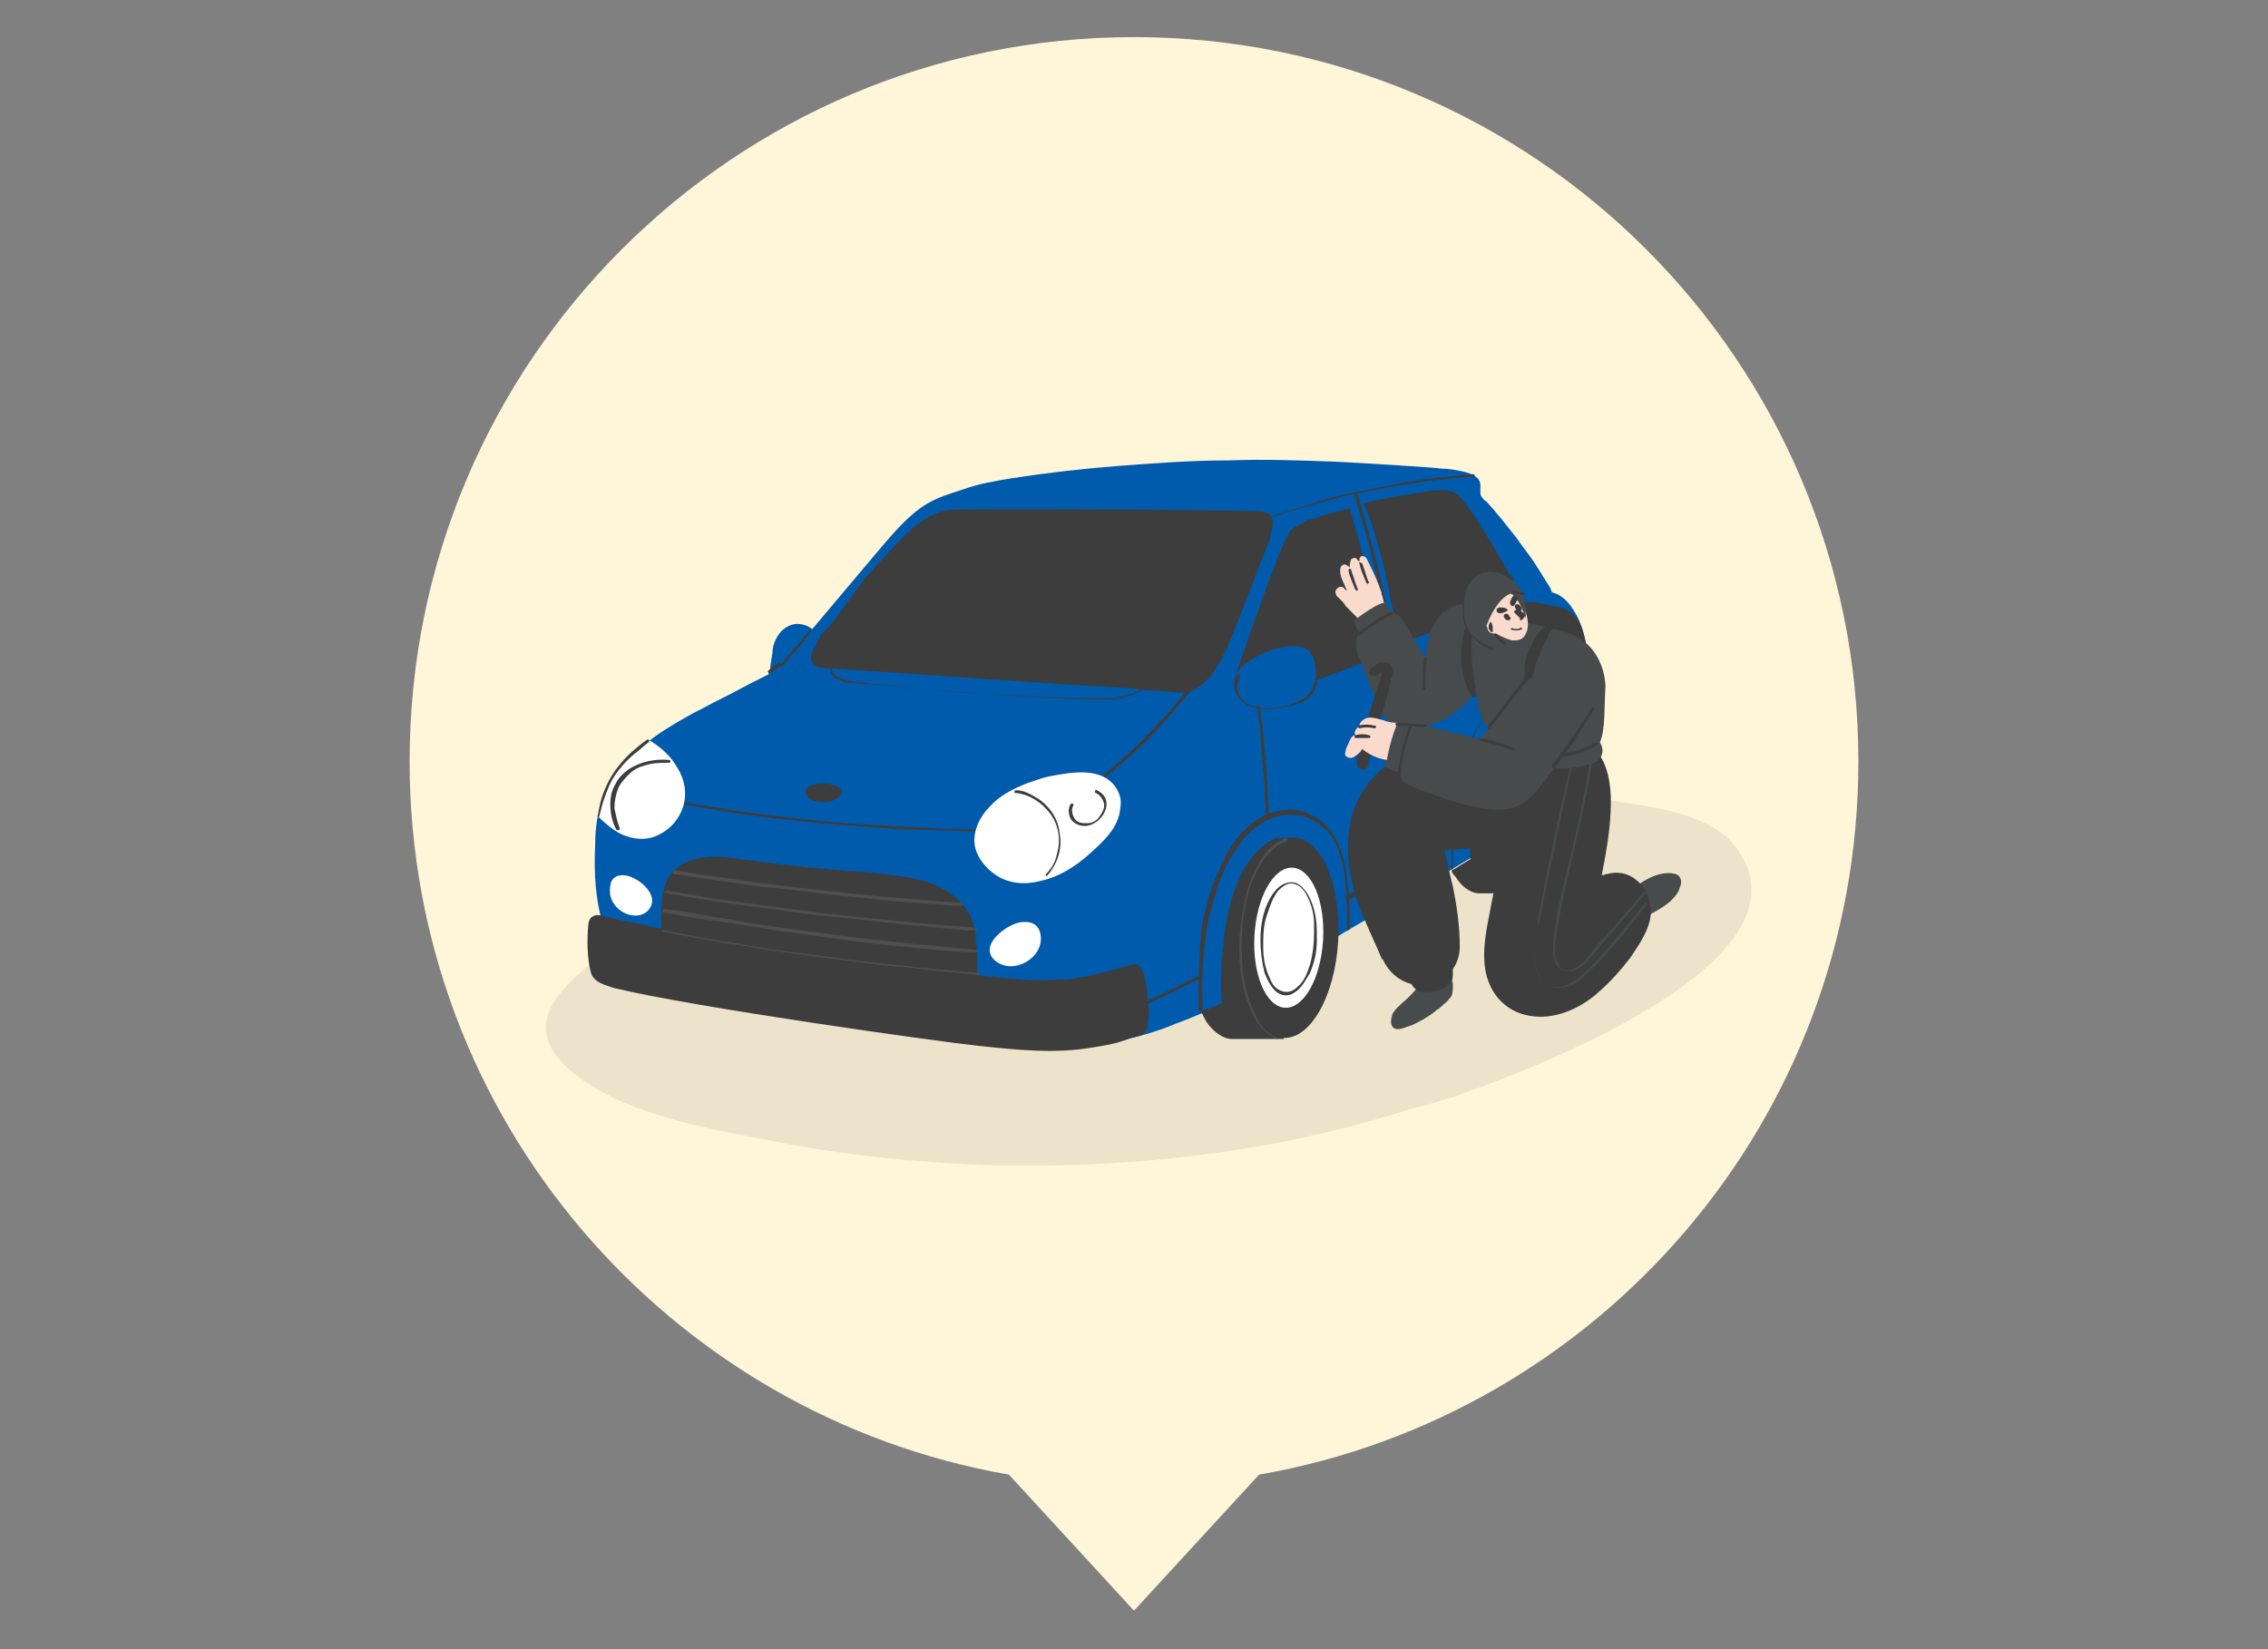<?xml version="1.0" encoding="utf-8"?>
<!-- Generator: Adobe Illustrator 27.9.0, SVG Export Plug-In . SVG Version: 6.00 Build 0)  -->
<svg version="1.1" xmlns="http://www.w3.org/2000/svg" xmlns:xlink="http://www.w3.org/1999/xlink" x="0px" y="0px"
	 viewBox="0 0 165 120" style="enable-background:new 0 0 165 120;" xml:space="preserve">
<rect x="0" y="0" width="165" height="120" fill="#808080" stroke="none"/>
<style type="text/css">
	.st0{fill:#FFF5D9;}
	.st1{fill:#005BAC;}
	.st2{fill:#FFCC00;}
	.st3{fill:#4F4F4F;}
	.st4{opacity:0.5;}
	.st5{fill:#FFFFFF;}
	.st6{fill:none;stroke:#CEE4F2;stroke-width:2;stroke-linecap:round;stroke-linejoin:round;stroke-miterlimit:10;}
	.st7{opacity:0.5;fill:#FFFFFF;}
	.st8{fill:none;stroke:#CEE4F2;stroke-width:1.02;stroke-linecap:round;stroke-linejoin:round;stroke-miterlimit:10;}
	.st9{fill:#005BAC;stroke:#FFFFFF;stroke-width:2;stroke-linecap:round;stroke-linejoin:round;stroke-miterlimit:10;}
	.st10{fill:#FFFFFF;stroke:#FFFFFF;stroke-width:2;stroke-linecap:round;stroke-linejoin:round;stroke-miterlimit:10;}
	.st11{fill:#CEE4F2;}
	.st12{fill:#005BAC;stroke:#FFFFFF;stroke-width:2;stroke-miterlimit:10;}
	.st13{fill:none;stroke:#FFFFFF;stroke-width:2;stroke-linecap:round;stroke-linejoin:round;stroke-miterlimit:10;}
	.st14{fill:none;stroke:#FFFFFF;stroke-width:1.992;stroke-linecap:round;stroke-linejoin:round;stroke-miterlimit:10;}
	.st15{fill:none;stroke:#FFFFFF;stroke-width:1.007;stroke-linecap:round;stroke-linejoin:round;stroke-miterlimit:10;}
	.st16{fill:none;stroke:#FFFFFF;stroke-width:1.003;stroke-linecap:round;stroke-linejoin:round;stroke-miterlimit:10;}
	.st17{fill:none;stroke:#CEE4F2;stroke-width:0.872;stroke-linecap:round;stroke-linejoin:round;stroke-miterlimit:10;}
	.st18{fill:none;stroke:#CEE4F2;stroke-width:0.748;stroke-linecap:round;stroke-linejoin:round;stroke-miterlimit:10;}
	.st19{fill:#FFFFFF;stroke:#FFFFFF;stroke-width:2.457;stroke-miterlimit:10;}
	.st20{fill:#FFFFFF;stroke:#005BAC;stroke-width:0.988;stroke-miterlimit:10;}
	.st21{fill:#FFFFFF;stroke:#005BAC;stroke-width:1.018;stroke-linecap:round;stroke-linejoin:round;stroke-miterlimit:10;}
	.st22{fill:#FFFFFF;stroke:#005BAC;stroke-width:0.928;stroke-linecap:round;stroke-linejoin:round;stroke-miterlimit:10;}
	.st23{fill:#FFFFFF;stroke:#005BAC;stroke-width:0.744;stroke-linecap:round;stroke-linejoin:round;stroke-miterlimit:10;}
	.st24{fill:#FFFFFF;stroke:#005BAC;stroke-width:1.018;stroke-miterlimit:10;}
	.st25{fill:none;stroke:#005BAC;stroke-width:0.964;stroke-linecap:round;stroke-linejoin:round;stroke-miterlimit:10;}
	.st26{fill:none;stroke:#CEE4F2;stroke-width:0.604;stroke-linecap:round;stroke-linejoin:round;stroke-miterlimit:10;}
	.st27{fill:none;stroke:#CEE4F2;stroke-width:0.694;stroke-linecap:round;stroke-linejoin:round;stroke-miterlimit:10;}
	.st28{fill:#FFFFFF;stroke:#FFFFFF;stroke-width:3.518;stroke-miterlimit:10;}
	.st29{fill:#FFFFFF;stroke:#005BAC;stroke-width:1.414;stroke-miterlimit:10;}
	.st30{fill:#FFFFFF;stroke:#005BAC;stroke-width:1.5;stroke-linecap:round;stroke-linejoin:round;stroke-miterlimit:10;}
	.st31{fill:none;stroke:#005BAC;stroke-width:1.034;stroke-linecap:round;stroke-linejoin:round;stroke-miterlimit:10;}
	.st32{fill:none;stroke:#CEE4F2;stroke-width:2;stroke-linecap:round;stroke-linejoin:round;}
	.st33{fill:#FFFFFF;stroke:#005BAC;stroke-width:4;stroke-linecap:round;stroke-linejoin:round;}
	.st34{fill:#FFE5D4;}
	.st35{fill:#F7D4C1;}
	.st36{opacity:0.5;fill:#FFFFFF;enable-background:new    ;}
	.st37{fill:#FFFFFF;stroke:#005BAC;stroke-linecap:round;stroke-linejoin:round;}
	.st38{fill:none;stroke:#CEE4F2;stroke-linecap:round;stroke-linejoin:round;}
	.st39{opacity:0.3;}
	.st40{fill:#FFFFFF;stroke:#005BAC;stroke-width:0.56;stroke-linecap:round;stroke-linejoin:round;}
	.st41{fill:none;stroke:#CEE4F2;stroke-width:0.56;stroke-linecap:round;stroke-linejoin:round;}
	.st42{fill:none;stroke:#CEE4F2;stroke-width:4;stroke-linecap:round;stroke-linejoin:round;}
	.st43{opacity:0.8;fill:#FFFFFF;enable-background:new    ;}
	.st44{fill:#005391;}
	.st45{fill:#1E272E;}
	.st46{fill:#111111;}
	.st47{fill:#6A687D;}
	.st48{fill:#C9A200;}
	.st49{fill:#FF5842;}
	.st50{fill:#DEDAD9;}
	.st51{fill:#0068B5;}
	.st52{fill:#B8B4B3;}
	.st53{opacity:0.5;clip-path:url(#SVGID_00000025428060155664357190000000223900545330347398_);}
	.st54{fill:none;stroke:#162F47;stroke-width:0.187;stroke-miterlimit:10;}
	.st55{clip-path:url(#SVGID_00000106146752641495700610000006533360326939697854_);}
	.st56{fill:#F99028;}
	.st57{fill:#FFAF41;}
	.st58{fill:#FFD562;}
	.st59{opacity:0.5;clip-path:url(#SVGID_00000183948570065599905110000016113081913255257246_);}
	.st60{fill:none;stroke:#162F47;stroke-width:0.248;stroke-miterlimit:10;}
	.st61{clip-path:url(#SVGID_00000075132823372468126810000009403585554502609554_);}
	.st62{opacity:0.1;fill:#3D3D3D;}
	.st63{fill:#3D3D3D;}
	.st64{fill:#F9DACD;}
	.st65{fill:#474B4C;}
	.st66{display:none;}
	.st67{display:inline;opacity:0.5;fill:none;stroke:#DBDBDB;stroke-width:0.2;stroke-miterlimit:10;}
</style>
<g id="圖層_1">
	<g>
		<g>
			<path class="st0" d="M135.2,55.4c0-29.1-23.6-52.7-52.7-52.7S29.8,26.3,29.8,55.4c0,26,18.9,47.6,43.6,51.9l9.1,9.9l9.1-9.9
				C116.3,103,135.2,81.5,135.2,55.4z"/>
		</g>
		<path class="st62" d="M105.8,79.8C105.8,79.8,105.8,79.8,105.8,79.8c5.1-1.8,26.5-9.7,20.6-18c-1.9-2.7-6.4-3.1-9.5-3.6
			c-3.8-0.6-7.6-0.8-11.4-0.8c-8.6,0-17.2,1-25.5,2.9C76.4,61,73,61.9,69.7,63c-4.8,1.6-10.1,1.9-15,2.8c-5,1-11.1,2.6-14.2,6.8
			c-1.5,2.1-0.7,3.8,1,5.3c3.6,3.1,9.8,4.2,14.6,5.1c5.4,1.1,10.8,1.6,16.3,1.8c10.3,0.2,20.7-1,30.5-4.2
			C103.7,80.5,104.7,80.1,105.8,79.8z"/>
		<g>
			<g>
				<path class="st1" d="M59.8,47.1C59.7,47.1,59.7,47.1,59.8,47.1c-0.1-0.4-0.3-0.8-0.5-1.1c-0.3-0.4-0.8-0.6-1.3-0.6
					c-0.5,0-1,0.3-1.3,0.7c-0.3,0.4-0.5,0.9-0.5,1.4c-0.1,0.6-0.2,1.1-0.2,1.7c0,0.2,0,0.5,0.1,0.7c0.1,0.2,0.3,0.3,0.5,0.4
					c0.2,0.1,0.5,0.1,0.7,0.1c0.3,0,0.5,0,0.8-0.1c0.5-0.1,1-0.3,1.3-0.6c0.4-0.4,0.5-0.9,0.6-1.3C59.9,48,60,47.6,59.8,47.1z"/>
				<path class="st1" d="M116.1,50.4c-0.2-1-0.4-2.1-0.6-3.1c-0.2-0.9-0.4-1.9-0.9-2.7c-0.4-0.7-0.9-1.3-1.7-1.5
					c0-0.1-0.1-0.2-0.1-0.3c-0.4-0.6-0.8-1.3-1.2-1.9c-0.4-0.6-0.9-1.2-1.3-1.8c-0.4-0.5-0.8-1-1.2-1.5c-0.2-0.2-0.4-0.5-0.6-0.7
					c-0.2-0.2-0.3-0.4-0.5-0.5c-0.1-0.1-0.3-0.3-0.3-0.5c0-0.1,0-0.2,0-0.3c0-0.1,0-0.2,0-0.3c0-0.2-0.1-0.4-0.2-0.5
					c-0.3-0.3-0.7-0.4-1.1-0.5c-0.5-0.1-1-0.2-1.5-0.2c-0.6-0.1-5.7-0.4-7.6-0.5c-2.6-0.1-5.3-0.2-7.9-0.1c-2.7,0-5.3,0.2-8,0.4
					c-2.6,0.2-5.2,0.5-7.8,0.9c-1.2,0.2-2.4,0.4-3.5,0.8c-2.2,0.7-3.1,1-5.1,3.2c-1,1.1-5.8,6.9-8.4,9.9c-0.9,0.5-1.8,0.9-2.7,1.4
					c-0.9,0.5-1.8,0.9-2.7,1.4c-0.8,0.4-1.7,0.9-2.5,1.4c-1.5,0.9-2.9,2.1-3.9,3.5c-0.5,0.7-0.9,1.4-1.1,2.2
					c-0.3,0.9-0.4,1.9-0.4,2.9c-0.1,2.1,0,4,0.7,6.3c1.1,3.5,1.7,3.9,2.9,4.2c1.6,0.4,3.3,0.7,4.9,1c1.7,0.3,3.4,0.6,5.1,0.9
					c3.4,0.6,6.8,1,10.3,1.4c3.2,0.3,6.5,0.6,9.7,0.4c0.8,0,1.6,0,2.4-0.1c1.1-0.1,1.6,0.2,2.7,0c1-0.2,2.6-0.7,3.5-1.1
					c0.6-0.2,3.3-1.3,4-1.7c0.6-0.3,1.1-0.6,1.6-0.9c0.6-0.3,1.1-0.7,1.6-1c0.7-0.4,1.4-0.9,2.1-1.3c1-0.6,2-1.1,2.9-1.7
					c1.7-1,3.4-2,5.2-3c1.7-1,3.4-2.1,5.2-3.1c1.7-1,3.4-2,5-3.1c0.9-0.6,1.8-1.4,2.5-2.2c0.2-0.3,0.3-0.5,0.3-0.6
					c0.2-0.8,0.3-1.6,0.4-2.4C116.3,52.4,116.2,51.4,116.1,50.4z"/>
				<g>
					<path class="st63" d="M60.7,48c-0.3,0.2-0.3,0.5-0.3,0.8c0.1,0.3,0.3,0.6,0.7,0.7c0.4,0.2,0.8,0.2,1.2,0.2
						c0.4,0.1,0.9,0.1,1.3,0.1c1.8,0.2,3.7,0.4,5.5,0.5c1.9,0.1,3.7,0.3,5.6,0.4c1.8,0.1,3.5,0.2,5.3,0.2c0.7,0,1.3,0,2-0.2
						c0.6-0.2,1.2-0.5,1.6-0.9c0.1-0.1,0.3-0.3,0.4-0.4c0.1-0.1-0.1-0.2-0.1-0.1c-0.4,0.5-0.9,0.9-1.6,1.2c-0.6,0.2-1.2,0.3-1.8,0.3
						c-0.8,0-1.6,0-2.3,0c-0.9,0-1.7-0.1-2.6-0.1c-1.8-0.1-3.6-0.2-5.4-0.3c-1.8-0.1-3.6-0.3-5.4-0.5c-0.9-0.1-1.7-0.2-2.6-0.3
						c-0.6-0.1-1.7-0.2-1.7-1.1c0-0.2,0.1-0.3,0.2-0.4C60.9,48.1,60.8,47.9,60.7,48L60.7,48z"/>
				</g>
				<path class="st63" d="M61,57.3c-0.3-0.2-0.7-0.3-1.1-0.3c-0.3,0-1.2,0.1-1.3,0.5c-0.1,0.4,0.4,0.7,0.7,0.8
					c0.5,0.1,1,0.1,1.4-0.1C61.1,58,61.5,57.6,61,57.3z"/>
				<path class="st63" d="M110.1,42.3c0,0,0-0.1,0-0.1c0,0,0,0,0-0.1c0,0,0-0.1-0.1-0.1c0,0,0-0.1-0.1-0.1c0,0,0-0.1-0.1-0.1
					c0-0.1-0.1-0.1-0.1-0.2c0,0,0,0,0,0c0,0,0,0,0,0c-0.7-1.3-2.3-4-3.2-5.1c-0.3-0.4-0.6-0.7-1.1-0.8c-0.4-0.1-0.9,0-1.3,0
					c-1,0.2-2,0.3-3,0.5c-0.6,0.1-1.2,0.3-1.9,0.4c0.6,1.3,1.1,3.2,1.6,5.1c0,0.1,0,0.1,0,0.2c0.1,0.4,0.2,0.8,0.3,1.3
					c0,0.1,0,0.1,0,0.2c0.1,0.4,0.2,0.8,0.3,1.2c0,0,0,0.1,0,0.1c0.1,0.4,0.2,0.8,0.2,1.1c0,0,0,0,0,0.1c0.1,0.4,0.1,0.7,0.2,1
					c3.1-1.2,6.1-2.4,6.8-2.8C109.7,43.6,110.4,43.2,110.1,42.3z"/>
				<path class="st5" d="M75.7,68c-0.1-0.6-0.5-1-1.4-0.9c-1,0.1-3.2,1.7-1.9,2.8C73.7,71,76,69.7,75.7,68z"/>
				<path class="st5" d="M47.1,66.3c1.1-1.1-0.7-2.5-1.6-2.6c-0.7-0.1-1.1,0.3-1.1,0.8C44.1,66.1,46.1,67.2,47.1,66.3z"/>
				<g>
					<path class="st63" d="M48.2,58.2c1.2,0.3,2.5,0.5,3.7,0.7c1.6,0.3,3.3,0.5,4.9,0.7c1.9,0.2,3.7,0.4,5.6,0.5
						c1.9,0.2,3.8,0.3,5.7,0.3c1.8,0.1,3.5,0.1,5.3,0.1c0.2,0,0.4,0,0.6,0c0.1,0,0.1-0.2,0-0.2c-1.7,0.1-3.5,0-5.2,0
						c-1.9-0.1-3.8-0.2-5.7-0.3c-1.9-0.1-3.8-0.3-5.6-0.5c-1.7-0.2-3.4-0.4-5.1-0.7c-1.3-0.2-2.6-0.4-3.9-0.7
						c-0.1,0-0.2-0.1-0.4-0.1C48.2,58,48.1,58.2,48.2,58.2L48.2,58.2z"/>
				</g>
				<g>
					<path class="st63" d="M79.2,57.6c1.2-1,2.4-2,3.6-3.1c1.2-1.1,2.2-2.3,3.3-3.6c0.6-0.7,1.2-1.4,1.7-2.2
						c0.1-0.1-0.1-0.2-0.2-0.1c-1,1.3-2,2.6-3.1,3.8c-1.1,1.2-2.2,2.3-3.4,3.3c-0.7,0.6-1.3,1.2-2,1.7C79,57.6,79.1,57.7,79.2,57.6
						L79.2,57.6z"/>
				</g>
				<g>
					<path class="st63" d="M92,37.8c1-0.3,1.9-0.6,2.9-0.9c1-0.3,1.9-0.5,2.9-0.8c1-0.2,2-0.4,3-0.6c1-0.2,2-0.3,3-0.5
						c1-0.1,2-0.2,3-0.3c0.1,0,0.3,0,0.4,0c0.1,0,0.1-0.2,0-0.2c-1,0.1-2,0.2-3,0.3c-1,0.1-2,0.3-3,0.5c-1,0.2-2,0.4-3,0.6
						c-1,0.2-2,0.5-2.9,0.8c-1,0.3-1.9,0.6-2.9,0.9c-0.1,0-0.2,0.1-0.4,0.1C91.8,37.7,91.9,37.9,92,37.8L92,37.8z"/>
				</g>
				<g>
					<path class="st63" d="M109.6,42.1c0.4,1.3,0.7,2.6,0.9,3.9c0.2,1.3,0.4,2.6,0.5,3.9c0.1,0.7,0.1,1.5,0.1,2.2
						c0,0.1,0.2,0.1,0.2,0c0-1.3-0.1-2.7-0.3-4c-0.2-1.3-0.4-2.6-0.7-3.9c-0.2-0.7-0.4-1.5-0.6-2.2C109.7,41.9,109.6,42,109.6,42.1
						L109.6,42.1z"/>
				</g>
				<g>
					<path class="st63" d="M116.2,52.9c-0.2,0.6-0.6,1.1-1,1.5c-0.1,0.1,0.1,0.2,0.1,0.1c0.4-0.5,0.7-1,1-1.6
						C116.4,52.9,116.2,52.8,116.2,52.9L116.2,52.9z"/>
				</g>
				<g>
					<path class="st63" d="M91.2,49.7c0.2,1.3,0.4,2.5,0.5,3.8c0.1,1.3,0.2,2.6,0.3,3.9c0,0.7,0.1,1.5,0.1,2.2c0,0.1,0.2,0.1,0.2,0
						c0-1.3-0.1-2.6-0.2-3.9c-0.1-1.3-0.2-2.6-0.4-3.9c-0.1-0.7-0.2-1.4-0.3-2.1C91.3,49.5,91.1,49.6,91.2,49.7L91.2,49.7z"/>
				</g>
				<path class="st63" d="M71.1,70.8c0-0.8,0-1.5-0.1-2.3C71,67,70.3,65.8,69.1,65c-1.3-1-3.2-1.2-4.8-1.4c-0.8-0.1-1.6-0.2-2.4-0.2
					c-2.2-0.2-4.4-0.4-6.6-0.7c-1.8-0.2-4-0.8-5.7,0.2c-0.9,0.6-1.3,1.3-1.4,2.4c-0.1,0.5-0.1,1-0.1,1.5c0,0.6,0,1.8,0,2.4
					c0,0.1,9.2,2.3,11,2.6c0,0,0.1,0,0.1,0c0.1,0,0.2,0,0.2,0c1.8,0.3,11.5,1.3,11.6,1.2C71.1,72.3,71.1,71.5,71.1,70.8z"/>
				<path class="st63" d="M100.4,46.1c0-0.1,0-0.2,0-0.2c-0.1-0.4-0.2-0.9-0.3-1.3c0-0.1,0-0.1,0-0.2c-0.2-0.9-0.4-1.7-0.6-2.5
					c0,0,0-0.1,0-0.1c0,0,0,0,0,0c-0.6-2.4-1.1-4.2-1.3-4.8c0,0,0,0,0,0c-1,0.2-1.9,0.5-2.9,0.8c-0.1,0-0.3,0.1-0.4,0.2c0,0,0,0,0,0
					c-0.1,0-0.1,0.1-0.2,0.1c-0.1,0-0.1,0.1-0.2,0.1c-0.2,0.1-0.4,0.2-0.6,0.4c-0.6,0.5-3.5,9.1-3.8,9.9c-0.1,0.3-0.2,0.7-0.1,1.1
					c0.1,0.3,0.4,0.5,0.7,0.7c0.4,0.1,0.8,0.2,1.2,0.2c0.4,0,0.9-0.1,1.3-0.1c0.4-0.1,3.8-1.3,7.3-2.7
					C100.6,47,100.5,46.5,100.4,46.1z"/>
				<path class="st63" d="M83.3,71.2c-0.1-0.3-0.2-0.8-0.5-1c-0.4-0.1-0.9,0.1-1.2,0.2c-1.6,0.4-3.1,0.9-4.8,0.9
					c-1.8,0.1-3.5-0.1-5.3-0.3c-1.9-0.2-13.8-1.7-18.1-2.4c-1.3-0.2-2.5-0.4-3.8-0.7c-1.9-0.4-3.7-0.8-5.6-1.2
					c-0.3-0.1-0.6-0.2-0.9,0c-0.2,0.1-0.3,0.4-0.3,0.6c-0.1,1.1-0.1,2.4,0.2,3.5c0.2,0.7,1.1,0.9,1.7,1.1c5.8,1.4,23.6,3.9,26.5,4.2
					c2.8,0.3,5.6,0.6,8.4,0.1c0.6-0.1,1.3-0.2,1.9-0.4c0.3-0.1,0.6-0.2,0.9-0.3c0.1,0,0.3-0.1,0.4-0.1c0.1,0,0.3-0.1,0.4-0.2
					c0.2-0.2,0.3-0.4,0.3-0.7c0-0.3,0.1-0.6,0.1-1C83.5,73,83.5,72,83.3,71.2z"/>
				<g>
					<path class="st63" d="M87.8,74.4c0.5,0.7,1.2,1.2,1.8,1.2l0.8,0l3,0l0.2-3.7c0.4-1.3,0.6-2.8,0.6-4.3c0-1-0.1-1.9-0.3-2.8
						l0.2-3.8l-1.2,0c0,0-3.2,0.7-3.9,7.7c-0.2,1.7-0.2,3.2-0.1,4.3l-1.5,0.6C87.4,73.6,87.5,73.9,87.8,74.4z"/>
					
						<ellipse transform="matrix(5.511281e-02 -0.999 0.999 5.511281e-02 20.358 158.173)" class="st63" cx="93.8" cy="68.3" rx="7.3" ry="3.6"/>
					<g>
						<path class="st3" d="M92.9,75.5c-0.8-0.3-1.3-1-1.6-1.7c-0.5-1-0.8-2.2-0.9-3.3c-0.1-1.3-0.1-2.7,0.1-4.1
							c0.2-1.1,0.5-2.3,1.1-3.3c0.4-0.7,1-1.5,1.8-1.8c0.1,0,0.2-0.1,0.2-0.1c0.1,0,0.1-0.2,0-0.2c-0.8,0.2-1.5,0.9-1.9,1.6
							c-0.6,1-1,2.1-1.2,3.3c-0.3,1.4-0.4,2.8-0.3,4.1c0.1,1.2,0.3,2.4,0.8,3.5c0.3,0.8,0.9,1.6,1.7,2c0.1,0,0.2,0.1,0.2,0.1
							C92.9,75.7,93,75.5,92.9,75.5L92.9,75.5z"/>
					</g>
					
						<ellipse transform="matrix(5.511528e-02 -0.999 0.999 5.511528e-02 20.358 158.173)" class="st5" cx="93.8" cy="68.3" rx="5.1" ry="2.5"/>
				</g>
				<g>
					<path class="st63" d="M105.9,63.8c0.4,0.7,1.1,1.2,1.7,1.2l0.7,0l2.9,0l0.2-3.6c0.4-1.2,0.6-2.6,0.6-4.1c0-1-0.1-1.9-0.3-2.7
						l0.2-3.6l-1.1,0c0,0-3.1,0.6-3.7,7.4c-0.2,1.6-0.2,3.1-0.1,4.1l-1.3,0.8C105.6,63.3,105.5,63.4,105.9,63.8z"/>
					
						<ellipse transform="matrix(5.511525e-02 -0.999 0.999 5.511525e-02 47.495 166.165)" class="st63" cx="111.5" cy="58" rx="7" ry="3.4"/>
					
						<ellipse transform="matrix(5.511513e-02 -0.999 0.999 5.511513e-02 47.495 166.165)" class="st5" cx="111.5" cy="58" rx="4.9" ry="2.4"/>
					<g>
						<path class="st63" d="M95.6,67.9c0,0.8-0.1,1.6-0.3,2.3c-0.2,0.6-0.4,1.2-0.9,1.6c-0.3,0.3-0.7,0.5-1.2,0.3
							c-0.5-0.2-0.7-0.6-0.9-1.1c-0.3-0.7-0.4-1.4-0.4-2.1c0-0.8,0-1.6,0.3-2.4c0.2-0.6,0.4-1.2,0.8-1.7c0.3-0.3,0.7-0.6,1.1-0.5
							c0.5,0.1,0.8,0.5,1,0.9c0.3,0.6,0.5,1.3,0.5,2C95.6,67.5,95.6,67.7,95.6,67.9c0,0.1,0.2,0.1,0.2,0c0-0.8-0.1-1.6-0.4-2.3
							c-0.2-0.5-0.5-1-1-1.3c-0.4-0.2-0.9-0.1-1.3,0.2c-0.5,0.4-0.8,1-1,1.5c-0.3,0.8-0.4,1.6-0.4,2.4c0,0.8,0.1,1.6,0.3,2.4
							c0.2,0.5,0.5,1.1,0.9,1.4c0.4,0.3,0.9,0.3,1.3,0c0.5-0.3,0.8-0.9,1.1-1.4c0.3-0.7,0.5-1.5,0.5-2.3c0-0.2,0-0.4,0-0.6
							C95.8,67.8,95.6,67.8,95.6,67.9z"/>
					</g>
					<g>
						<path class="st63" d="M113.4,57.6c0,0.8-0.1,1.5-0.3,2.2c-0.2,0.6-0.4,1.1-0.9,1.5c-0.3,0.3-0.7,0.5-1.1,0.3
							c-0.4-0.2-0.7-0.6-0.9-1c-0.3-0.6-0.4-1.3-0.4-2c0-0.8,0-1.5,0.2-2.3c0.2-0.6,0.4-1.2,0.8-1.7c0.3-0.3,0.7-0.6,1.1-0.5
							c0.4,0.1,0.8,0.5,1,0.9c0.3,0.6,0.4,1.3,0.5,1.9C113.3,57.2,113.4,57.4,113.4,57.6c0,0.1,0.2,0.1,0.2,0c0-0.7-0.1-1.5-0.4-2.2
							c-0.2-0.5-0.5-1-1-1.2c-0.4-0.2-0.9-0.1-1.2,0.1c-0.5,0.4-0.8,0.9-1,1.5c-0.3,0.7-0.4,1.5-0.4,2.3c0,0.8,0.1,1.5,0.3,2.3
							c0.2,0.5,0.4,1.1,0.9,1.4c0.4,0.3,0.8,0.3,1.2,0c0.5-0.3,0.8-0.8,1-1.3c0.3-0.7,0.5-1.5,0.5-2.2c0-0.2,0-0.4,0-0.6
							C113.5,57.5,113.4,57.5,113.4,57.6z"/>
					</g>
				</g>
				<path class="st63" d="M92.5,37.6c-0.1-0.2-0.4-0.4-1-0.4c-1.6-0.1-21-0.2-22.4-0.1c-1.3,0.2-2.1,0.8-3.1,1.7
					c-0.4,0.4-1.6,1.6-2.9,3.1c0,0,0,0,0,0c-0.1,0.1-0.1,0.1-0.2,0.2c-0.1,0.1-0.2,0.3-0.3,0.4c-0.1,0.1-0.2,0.2-0.2,0.3
					c-0.1,0.1-0.2,0.3-0.3,0.4c-0.1,0.1-0.1,0.2-0.2,0.3c-0.1,0.1-0.2,0.3-0.3,0.4c-0.1,0.1-0.2,0.2-0.2,0.3
					c-0.1,0.1-0.2,0.2-0.3,0.4c-0.1,0.1-0.2,0.2-0.2,0.3c-0.1,0.1-0.2,0.2-0.3,0.3c-0.1,0.1-0.1,0.2-0.2,0.3
					c-0.1,0.1-0.2,0.2-0.3,0.3c-0.1,0.1-0.1,0.2-0.2,0.2c-0.1,0.1-0.2,0.2-0.2,0.3c0,0.1-0.1,0.1-0.1,0.2c-0.1,0.1-0.2,0.2-0.2,0.4
					c0,0,0,0.1-0.1,0.1c-0.1,0.2-0.2,0.5-0.3,0.7c0,0.4,0.1,0.8,0.7,0.9c0.6,0,10.3,0.7,17.8,1.2c1.8,0.1,3.5,0.2,4.9,0.3
					c0.3,0,0.6,0,0.8,0.1c1.5,0.1,2.6,0.2,2.8,0.2c1,0,1.9-0.8,2.6-2c0.1-0.2,0.2-0.3,0.3-0.5c0.8-1.5,2.9-7.3,3.3-8.2
					c0.1-0.2,0.2-0.4,0.2-0.6C92.6,38.3,92.7,37.9,92.5,37.6z"/>
				<g>
					<path class="st63" d="M98.5,35.9c0.5,1.7,1,3.3,1.4,5c0.4,1.8,0.8,3.5,1.1,5.3c0.3,1.8,0.6,3.7,0.8,5.5
						c0.2,1.8,0.3,3.6,0.4,5.5c0,1.7,0,3.5-0.1,5.2c0,0.2,0,0.4,0,0.6c0,0.1,0.2,0.1,0.2,0c0.1-1.7,0.2-3.5,0.1-5.2
						c0-1.8-0.1-3.6-0.3-5.4c-0.2-1.8-0.4-3.7-0.7-5.5c-0.3-1.8-0.7-3.6-1.1-5.4c-0.4-1.7-0.9-3.4-1.4-5.1c-0.1-0.2-0.1-0.4-0.2-0.6
						C98.7,35.8,98.5,35.8,98.5,35.9L98.5,35.9z"/>
				</g>
				<g>
					<path class="st63" d="M98.1,65.5c1-0.6,2-1.1,3-1.7c1-0.6,2-1.1,2.9-1.7c0.5-0.3,1.1-0.7,1.6-1c0.1-0.1,0-0.2-0.1-0.2
						c-1,0.6-1.9,1.2-2.9,1.7c-1,0.6-2,1.1-3,1.7c-0.6,0.3-1.1,0.6-1.7,0.9C97.9,65.4,98,65.6,98.1,65.5L98.1,65.5z"/>
				</g>
				<g>
					<path class="st63" d="M83,73.3c1.2-0.6,2.3-1.1,3.5-1.7c0.3-0.2,0.7-0.3,1-0.5c0.1-0.1,0-0.2-0.1-0.2c-1.2,0.6-2.3,1.2-3.5,1.7
						c-0.3,0.2-0.7,0.3-1,0.5C82.8,73.2,82.8,73.4,83,73.3L83,73.3z"/>
				</g>
				<path class="st5" d="M81.3,57.5c-1-1.8-3.4-1.3-5-1c-0.5,0.1-1,0.3-1.6,0.5c-1,0.4-2,0.9-2.7,1.7c-0.7,0.7-1.2,1.7-1.1,2.7
					c0.1,0.9,0.8,1.8,1.6,2.3c0.9,0.6,2.1,0.7,3.2,0.4c1.4-0.3,2.6-1.1,3.6-2c1-0.9,2.1-1.9,2.2-3.3C81.6,58.3,81.5,57.9,81.3,57.5z
					"/>
				<path class="st5" d="M49.3,55.9c-0.5-0.9-1.2-1.5-2-2c0,0,0,0-0.1,0c-0.9,0.7-1.7,1.5-2.4,2.4c-0.5,0.7-0.9,1.4-1.1,2.2
					c-0.1,0.3-0.2,0.6-0.2,0.9c0.5,0.5,1.1,1,1.7,1.3c0.9,0.4,1.9,0.5,2.8,0c0.8-0.4,1.4-1.1,1.7-2C50,57.7,49.8,56.7,49.3,55.9z"/>
				<g>
					<path class="st63" d="M43.6,59.4c0.2-0.9,0.5-1.8,0.9-2.6c0.4-0.7,1-1.4,1.6-1.9c0.4-0.3,0.7-0.6,1.1-0.9
						c0.1-0.1,0-0.2-0.1-0.2c-0.7,0.5-1.4,1.1-1.9,1.7c-0.6,0.7-1,1.4-1.3,2.2c-0.2,0.5-0.3,1-0.4,1.6
						C43.4,59.4,43.6,59.5,43.6,59.4L43.6,59.4z"/>
				</g>
				<g>
					<path class="st63" d="M45.1,60.3c-0.2-0.5-0.3-1-0.4-1.5c0-0.5,0.1-1,0.3-1.5c0.2-0.4,0.5-0.7,0.8-1c0.3-0.3,0.7-0.5,1.1-0.6
						c0.6-0.2,1.2-0.2,1.8-0.2c0.1,0,0.1-0.2,0-0.2c-1-0.1-2.1,0.1-3,0.7c-0.4,0.3-0.7,0.6-0.9,1c-0.3,0.5-0.4,1-0.4,1.5
						c0,0.6,0.1,1.2,0.4,1.8C44.9,60.5,45.1,60.4,45.1,60.3L45.1,60.3z"/>
				</g>
				<g>
					<path class="st3" d="M48.2,67.8c1.5,0.3,2.9,0.5,4.4,0.8c1.5,0.2,3,0.5,4.5,0.7c1.5,0.2,3,0.4,4.5,0.6c1.5,0.2,3,0.4,4.5,0.5
						c1.5,0.2,3,0.3,4.5,0.5c0.2,0,0.4,0,0.6,0.1c0.1,0,0.1-0.2,0-0.2c-1.5-0.1-3-0.3-4.4-0.4c-1.5-0.2-3-0.3-4.5-0.5
						c-1.5-0.2-3-0.4-4.5-0.6c-1.5-0.2-3-0.4-4.5-0.7c-1.5-0.2-3-0.5-4.4-0.8c-0.2,0-0.4-0.1-0.5-0.1C48.1,67.6,48.1,67.8,48.2,67.8
						L48.2,67.8z"/>
				</g>
				<g>
					<path class="st3" d="M48.3,66.4c1.5,0.3,2.9,0.5,4.4,0.7c1.5,0.2,3,0.5,4.4,0.7c1.5,0.2,3,0.4,4.4,0.6c1.5,0.2,3,0.4,4.5,0.5
						c1.5,0.2,3,0.3,4.5,0.4c0.2,0,0.4,0,0.5,0c0.1,0,0.1-0.2,0-0.2c-1.5-0.1-3-0.3-4.4-0.4c-1.5-0.2-3-0.3-4.5-0.5
						c-1.5-0.2-3-0.4-4.5-0.6c-1.5-0.2-3-0.4-4.4-0.7c-1.5-0.2-2.9-0.5-4.4-0.7c-0.2,0-0.4-0.1-0.5-0.1
						C48.2,66.2,48.1,66.4,48.3,66.4L48.3,66.4z"/>
				</g>
				<g>
					<path class="st3" d="M48.4,65c1.5,0.2,2.9,0.5,4.4,0.7c1.5,0.2,2.9,0.4,4.4,0.6c1.5,0.2,2.9,0.4,4.4,0.5
						c1.5,0.2,2.9,0.3,4.4,0.5c1.5,0.1,2.9,0.3,4.4,0.4c0.2,0,0.4,0,0.6,0c0.1,0,0.1-0.2,0-0.2c-2.9-0.2-5.9-0.5-8.8-0.8
						c-2.9-0.3-5.8-0.7-8.7-1.1c-1.6-0.2-3.3-0.5-4.9-0.8C48.3,64.8,48.2,65,48.4,65L48.4,65z"/>
				</g>
				<g>
					<path class="st3" d="M49,63.6c1.4,0.2,2.7,0.4,4.1,0.6c1.4,0.2,2.7,0.4,4.1,0.5c1.4,0.2,2.7,0.3,4.1,0.5
						c1.4,0.1,2.7,0.3,4.1,0.4c1.4,0.1,2.7,0.2,4.1,0.3c0.2,0,0.3,0,0.5,0c0.1,0,0.1-0.2,0-0.2c-2.7-0.2-5.5-0.4-8.2-0.7
						c-2.7-0.3-5.5-0.6-8.2-1c-1.5-0.2-3-0.4-4.5-0.7C48.9,63.4,48.9,63.6,49,63.6L49,63.6z"/>
				</g>
				<g>
					<path class="st63" d="M73.9,57.7c1,0.1,1.9,0.7,2.5,1.5c0.6,0.8,0.8,1.9,0.5,2.9c-0.1,0.6-0.4,1.1-0.8,1.5
						c-0.1,0.1,0.1,0.2,0.1,0.1c0.7-0.8,1.1-1.9,0.9-3c-0.1-1.1-0.7-2-1.6-2.6c-0.5-0.3-1-0.6-1.6-0.6c0,0-0.1,0-0.1,0.1
						C73.8,57.7,73.8,57.7,73.9,57.7L73.9,57.7z"/>
				</g>
				<g>
					<path class="st63" d="M77.9,58.5c-0.2,0.3-0.2,0.7,0,1.1c0.2,0.3,0.6,0.5,1,0.5c0.8,0,1.6-0.8,1.6-1.6c0-0.5-0.3-0.8-0.7-1
						c-0.1-0.1-0.2,0.1-0.1,0.2c0.3,0.1,0.5,0.4,0.6,0.7c0.1,0.4-0.1,0.7-0.3,1c-0.2,0.3-0.5,0.5-0.9,0.5c-0.3,0-0.7,0-0.9-0.3
						c-0.2-0.3-0.3-0.7-0.1-1C78.1,58.5,78,58.4,77.9,58.5L77.9,58.5z"/>
				</g>
				<g>
					<path class="st63" d="M87.5,73.6c0-1.1-0.1-2.2,0-3.3c0.1-1.1,0.2-2.2,0.4-3.3c0.2-0.9,0.5-1.9,0.8-2.8
						c0.3-0.7,0.6-1.5,1.1-2.2c0.4-0.7,0.9-1.3,1.6-1.8c0.6-0.5,1.3-0.8,2.1-0.9c0.8-0.1,1.6,0.1,2.2,0.5c0.7,0.4,1.3,1.1,1.6,1.9
						c0.3,0.8,0.5,1.7,0.6,2.5C97.9,65.1,98,66,98,67c0,0.2,0,0.4,0,0.6c0,0.1,0.2,0.1,0.2,0c0-0.9,0-1.9-0.1-2.9
						c-0.1-0.9-0.2-1.8-0.5-2.7c-0.3-0.8-0.7-1.6-1.4-2.2c-0.6-0.5-1.4-0.8-2.2-0.9c-0.8,0-1.6,0.2-2.3,0.6c-0.7,0.4-1.3,1-1.8,1.6
						c-0.5,0.7-0.9,1.4-1.2,2.2c-0.4,0.8-0.7,1.7-0.9,2.5c-0.3,1.1-0.5,2.2-0.5,3.4c-0.1,1.1-0.1,2.3-0.1,3.4c0,0.3,0,0.6,0,0.8
						C87.3,73.7,87.5,73.7,87.5,73.6L87.5,73.6z"/>
				</g>
				<g>
					<path class="st63" d="M105.7,63.2c0-1,0-1.9,0-2.9c0-1,0.1-1.9,0.3-2.9c0.2-0.9,0.4-1.7,0.7-2.5c0.2-0.6,0.5-1.3,0.8-1.9
						c0.3-0.6,0.7-1.2,1.2-1.7c0.5-0.5,1-0.9,1.7-1.1c0.6-0.2,1.3-0.3,2-0.1c0.7,0.2,1.2,0.6,1.7,1.1c0.5,0.6,0.7,1.3,0.9,2.1
						c0.2,0.9,0.3,1.7,0.3,2.6c0,0.2,0,0.4,0,0.7c0,0.1,0.2,0.1,0.2,0c0-0.9-0.1-1.8-0.2-2.7c-0.1-0.8-0.3-1.6-0.7-2.3
						c-0.4-0.6-0.9-1.2-1.6-1.5c-0.6-0.3-1.3-0.4-2-0.2c-0.7,0.1-1.3,0.4-1.8,0.9c-0.5,0.4-1,1-1.4,1.6c-0.4,0.6-0.7,1.3-1,1.9
						c-0.3,0.7-0.5,1.5-0.7,2.3c-0.2,1-0.4,1.9-0.4,2.9c-0.1,1-0.1,2-0.1,3c0,0.2,0,0.5,0,0.7C105.5,63.3,105.7,63.3,105.7,63.2
						L105.7,63.2z"/>
				</g>
				<path class="st63" d="M109.8,45.8c0-0.2-0.2-0.2-0.4-0.2c-0.3,0-0.6,0.1-0.9,0.3c-0.4,0.2-0.8,0.3-1.3,0.5
					c-0.5,0.2-0.7,0.7-0.2,1.1c0.2,0.2,0.5,0.1,0.8,0c0.4-0.1,0.7-0.2,1.1-0.4c0.3-0.1,0.7-0.3,0.8-0.5
					C109.7,46.4,109.8,46,109.8,45.8z"/>
				<path class="st1" d="M95.7,49.5c0.1-0.7,0-1.9-0.7-2.3c-0.5-0.3-2.3-0.4-4.4,1.1c-0.7,0.5-1,1.5-0.5,2.3c0.8,1.3,3,0.6,4.1,0.2
					C94.9,50.6,95.6,50.2,95.7,49.5z"/>
				<g>
					<path class="st63" d="M90,49.1c-0.3,0.4-0.3,1,0,1.5c0.3,0.5,0.8,0.8,1.3,0.9c0.6,0.2,1.3,0.1,1.9,0c0.6-0.1,1.2-0.2,1.7-0.5
						c0.5-0.3,0.9-0.8,0.9-1.4c0-0.1-0.2-0.1-0.2,0c0,0.5-0.3,0.9-0.7,1.2c-0.5,0.3-1,0.5-1.5,0.6c-0.6,0.1-1.2,0.2-1.8,0.1
						c-0.5-0.1-1-0.3-1.3-0.7c-0.3-0.4-0.4-1-0.1-1.5C90.3,49.1,90.1,49,90,49.1L90,49.1z"/>
				</g>
				<g>
					<path class="st63" d="M56,49c0.3-0.2,0.6-0.4,0.8-0.6c0.1-0.1,0-0.2-0.1-0.2c-0.3,0.2-0.6,0.4-0.8,0.6c0,0-0.1,0.1,0,0.1
						C55.9,49.1,56,49.1,56,49L56,49z"/>
				</g>
				<g>
					<path class="st63" d="M56.9,48.5c0.7-0.8,1.4-1.6,2.1-2.5c0.1-0.1-0.1-0.2-0.1-0.1c-0.7,0.8-1.4,1.6-2.1,2.5
						C56.7,48.4,56.8,48.6,56.9,48.5L56.9,48.5z"/>
				</g>
			</g>
			<g>
				<path class="st64" d="M100.6,43.5c0-0.1-0.1-0.2-0.1-0.4c-0.2-0.6-0.5-1.3-0.8-1.9c-0.1-0.2-0.2-0.4-0.3-0.6
					c-0.1-0.1-0.3-0.2-0.4-0.1c0,0-0.1,0.1-0.1,0.2c0,0.1,0,0.1,0,0.2c0,0,0-0.1-0.1-0.1c-0.1-0.1-0.1-0.2-0.2-0.2
					c-0.1,0-0.2,0-0.3,0.1c-0.1,0.2-0.1,0.4-0.1,0.6c-0.1-0.1-0.3-0.3-0.5-0.2c-0.2,0.1-0.2,0.3-0.2,0.5c0,0.2,0.1,0.5,0.2,0.7
					c0.1,0.2,0.2,0.5,0.3,0.7c-0.1-0.1-0.2-0.1-0.2-0.2c-0.1-0.1-0.2-0.1-0.3-0.1c-0.1,0-0.2,0.1-0.3,0.2c-0.1,0.2,0,0.5,0.2,0.6
					c0.2,0.2,0.4,0.4,0.5,0.6c0.2,0.2,0.4,0.4,0.6,0.6c0.1,0.1,0.2,0.2,0.3,0.3c0.1,0.1,0.2,0.1,0.3,0.2c0.1,0,0.3,0,0.4,0
					c0.1,0,0.3-0.1,0.4-0.2c0.2-0.1,0.4-0.2,0.6-0.3c0.2-0.1,0.3-0.3,0.3-0.5C100.7,44.1,100.7,43.8,100.6,43.5z"/>
				<g>
					<path class="st63" d="M98.1,41.5c0.1,0.5,0.3,0.9,0.5,1.4c0,0,0.1,0.1,0.1,0.1c0,0,0.1-0.1,0.1-0.1c-0.2-0.4-0.3-0.9-0.5-1.4
						C98.3,41.3,98.1,41.4,98.1,41.5L98.1,41.5z"/>
				</g>
				<g>
					<path class="st63" d="M98.9,41c0.1,0.5,0.3,0.9,0.5,1.4c0,0,0.1,0.1,0.1,0.1c0,0,0.1-0.1,0.1-0.1c-0.2-0.4-0.3-0.9-0.5-1.4
						C99,40.9,98.8,40.9,98.9,41L98.9,41z"/>
				</g>
				<path class="st65" d="M105.7,71.6c-0.1-0.5-0.2-0.9-0.5-1.3c0-0.1-0.1,0-0.2,0c-0.3,0-0.6,0.1-0.8,0.3c-0.1,0.1-0.3,0.2-0.4,0.2
					c-0.1,0.1-0.3,0.2-0.2,0.4c0,0,0,0,0,0c-0.4,0.6-0.9,1.2-1.5,1.7c-0.3,0.3-0.6,0.5-0.8,0.9c-0.1,0.3-0.2,0.8,0.1,1
					c0.3,0.2,0.7,0,1-0.1c0.4-0.1,0.7-0.3,1.1-0.5c0.3-0.2,0.7-0.4,1-0.7c0.2-0.1,0.3-0.2,0.5-0.4c0.1-0.1,0.3-0.2,0.4-0.4
					C105.7,72.5,105.7,72.1,105.7,71.6z"/>
				<path class="st65" d="M121.9,63.6c-1-0.3-2.3,0.4-3,1c-0.7,0.6-1.5,1.6-0.9,2.5c0.1,0.2,0.3,0.2,0.5,0.2
					c0.2-0.1,0.4-0.2,0.6-0.3c0.8-0.4,1.7-0.8,2.4-1.4c0.3-0.3,0.6-0.6,0.7-1C122.4,64.2,122.3,63.7,121.9,63.6z"/>
				<path class="st63" d="M119,64c-0.6-0.5-1.4-0.6-2.1-0.4c-0.1,0-0.3,0.1-0.4,0.2c0,0,0,0,0,0c0-0.1,1-4.3,0.6-6.8
					c-0.3-2.1-1.3-2.7-1.6-2.8c-0.1,0.1-0.3,0.6-0.2,0.7c-0.3-0.1-0.6-0.1-0.9-0.2c-0.1-0.2-0.2-0.4-0.3-0.5c0-0.1,0-0.2-0.2-0.2
					c-1.1-0.2-2.1,0.2-3.1,0.7c-1,0.4-2,0.6-3.1,0.6c-1.1,0-2.1-0.2-3.2-0.2c-0.7,0-1.6-0.1-2.2,0.3c-1-0.2-1.9,0.6-2.5,1.3
					c-2.3,2.6-2,6.3-0.9,9.3c0.5,1.3,1.1,2.5,1.6,3.7c0,0,0,0.1,0.1,0.1c0.4,0.9,1.2,1.6,2.1,1.8c0,0.1,0.1,0.1,0.1,0.2
					c0.1,0.1,0.2,0.2,0.4,0.3c0.2,0.1,0.4,0.1,0.5,0.1c0.4,0,0.7-0.1,1.1-0.2c0.3-0.1,0.6-0.3,0.8-0.6c0.1-0.2,0.1-0.4,0.1-0.6
					c0-0.1,0-0.2,0-0.3c0.3-0.4,0.5-1,0.5-1.6c0-1.5-0.2-2.9-0.5-4.4c-0.1-0.3-0.6-2.6-0.6-2.6c1.8-0.2,2.7-0.2,4.5-0.5
					c-0.5,1.6-0.9,3.2-1.2,4.9c-0.3,1.5-0.6,3-0.3,4.5c0.3,1.3,1.1,2.4,2.4,2.9c2.1,0.8,4.4-0.2,5.9-1.6c0.8-0.7,1.5-1.5,2.2-2.4
					c0.6-0.9,1.4-2,1.5-3.2C120.1,65.5,119.8,64.6,119,64z"/>
				<g>
					<path class="st63" d="M104.4,59.2c0.2,0.8,0.4,1.7,0.6,2.5c0,0.1,0.2,0.1,0.2,0c-0.2-0.8-0.4-1.7-0.6-2.5
						C104.6,59,104.4,59.1,104.4,59.2L104.4,59.2z"/>
				</g>
				<g>
					<path class="st65" d="M114.6,54.9c-0.5,1.9-0.9,3.9-1.3,5.8c-0.4,1.9-0.8,3.9-1.2,5.8c-0.1,0.5-0.2,1-0.3,1.4
						c-0.1,0.5-0.2,0.9-0.2,1.4c0,0.8,0.2,1.6,0.8,2.2c0.3,0.2,0.6,0.4,0.9,0.4c0.4,0,0.8-0.1,1.2-0.3c0.4-0.2,0.7-0.5,1-0.8
						c0.3-0.3,0.6-0.5,0.8-0.8c1.2-1.2,2.2-2.5,3.2-3.8c0.1-0.1,0.2-0.3,0.3-0.4c0.1-0.1-0.1-0.2-0.1-0.1c-1,1.2-2,2.5-3.1,3.7
						c-0.5,0.6-1.1,1.2-1.7,1.7c-0.6,0.5-1.4,1-2.2,0.6c-0.7-0.4-1-1.1-1.1-1.9c0-0.5,0-0.9,0.1-1.4c0.1-0.5,0.2-0.9,0.2-1.4
						c0.3-1.9,0.7-3.8,1.1-5.7c0.4-1.9,0.8-3.8,1.3-5.7c0.1-0.2,0.1-0.5,0.2-0.7C114.8,54.8,114.6,54.7,114.6,54.9L114.6,54.9z"/>
				</g>
				<g>
					<path class="st65" d="M115.7,54.9c-0.2,1.9-0.6,3.7-1,5.5c-0.4,1.8-0.9,3.7-1.3,5.5c-0.1,0.6-0.2,1.2-0.3,1.9
						c-0.1,0.6-0.1,1.2-0.1,1.7c0.1,0.4,0.2,0.9,0.7,1.1c0.4,0.1,0.7,0.1,1.1-0.1c0.4-0.2,0.6-0.5,0.9-0.8c1.2-1.4,2.4-2.8,3.6-4.2
						c0.1-0.2,0.3-0.3,0.4-0.5c0.1-0.1-0.1-0.2-0.1-0.1c-1.2,1.4-2.4,2.8-3.6,4.1c-0.1,0.2-0.3,0.3-0.4,0.5
						c-0.1,0.2-0.3,0.3-0.4,0.5c-0.3,0.3-0.6,0.5-1,0.6c-0.3,0-0.5,0-0.7-0.2c-0.1-0.2-0.2-0.4-0.3-0.6c-0.1-0.5-0.1-1.1,0-1.6
						c0.1-0.6,0.2-1.1,0.3-1.7c0.3-1.8,0.8-3.6,1.2-5.4c0.4-1.8,0.8-3.6,1.1-5.4c0-0.2,0.1-0.4,0.1-0.7
						C115.9,54.8,115.7,54.8,115.7,54.9L115.7,54.9z"/>
				</g>
				<g>
					<path class="st63" d="M109.6,61.2c0.3-1.1,0.8-2.2,1.4-3.3c0.1-0.1-0.1-0.2-0.2-0.1c-0.6,1-1.1,2.1-1.4,3.3
						C109.4,61.3,109.5,61.3,109.6,61.2L109.6,61.2z"/>
				</g>
				<path class="st63" d="M115.5,47.4c-0.1-0.4-0.2-0.9-0.3-1.3c-0.2-0.8-0.6-1.5-1.4-1.8c-0.4-0.2-0.8-0.2-1.2-0.3
					c-0.5-0.1-0.9-0.2-1.4-0.2c-0.1,0-0.2,0-0.3,0c0,0,0,0,0,0c0,0,0,0,0,0c-0.3,0.3-0.3,0.7-0.3,1.1c0,0.2,0,0.5,0,0.7
					c-0.1,0.2-0.2,0.4-0.3,0.6c-0.1,0.2-0.2,0.4-0.3,0.6c-0.1,0.2-0.1,0.4-0.2,0.6c0,0.2,0,0.5-0.1,0.7c0,0.2,0,0.5,0,0.7
					c0,0.5,0,1,0,1.5c0,0.4,0.1,0.9,0.4,1.2c0.4,0.6,1.1,1,1.8,1.1c0.4,0,0.9,0,1.3-0.3c0.2,0,0.4-0.1,0.5-0.2
					c0.2-0.1,0.3-0.2,0.5-0.3c0.1-0.1,0.3-0.3,0.4-0.4c0.1-0.2,0.2-0.4,0.3-0.6c0.1-0.2,0.2-0.4,0.2-0.6c0.1-0.4,0.2-0.9,0.3-1.3
					c0-0.2,0.1-0.5,0.1-0.7C115.6,47.9,115.5,47.7,115.5,47.4z"/>
				<path class="st65" d="M115.5,46.9C115.5,46.9,115.5,46.9,115.5,46.9c-0.6-0.6-1.4-0.9-2.3-1.1c-1.3-0.4-2.5-0.5-3.7-0.8
					c-1.2-1-2.9-1.5-4.3-0.6c-1.1,0.8-1.4,2.2-1.5,3.5c-0.4-0.7-1.6-2.7-1.8-3c-0.2-0.2-0.3-0.3-0.6-0.3h0c-0.2-0.2-0.3-0.5-0.5-0.7
					c-0.2-0.3-2.3,1.2-2.3,1.3c0,0.1,0.2,0.5,0.4,0.9c0,0-0.1,0.1-0.1,0.1c-0.3,0.6-0.1,1.3,0.2,1.9c0.3,0.6,1.3,3.9,2.1,4.4
					c0.1,0,0.2,0.1,0.5,0.2c-0.4,0.7-1,3-0.8,3.1c0.1,0.1,0.7,0.3,1.1,0.5c0,0.4,0.2,0.7,0.8,0.9c1,0.5,3.8,1.4,4.5,1.5
					c2.5,0.5,3.6,0.3,5.2-1.9c0.2-0.3,0.4-0.6,0.7-0.9c0.9,0.1,1.8-0.1,2.6-0.3c0.5-0.1,0.7-0.4,0.8-0.6c0.2-0.4,0-0.8-0.1-1
					c0.4-0.9,0.3-2.5,0.4-4.1C116.7,47.9,115.5,46.9,115.5,46.9z M107.6,53.8l-3.9-1c0,0,2.2-0.3,3.7-2.6c0,0,0,1.8,0.9,2.8
					L107.6,53.8z"/>
				<g>
					<path class="st63" d="M108.6,46c0.2,0.4,0.5,0.7,0.8,0.9c0.1,0.1,0.2-0.1,0.1-0.2c-0.4-0.2-0.6-0.5-0.8-0.9c0,0-0.1-0.1-0.1,0
						C108.6,45.9,108.6,45.9,108.6,46L108.6,46z"/>
				</g>
				<path class="st63" d="M101.4,48.9c0-0.2-0.1-0.3-0.2-0.5c-0.3-0.3-0.7-0.3-1-0.1c-0.1,0.1-0.3,0.2-0.4,0.3
					c-0.1,0.1-0.2,0.2-0.2,0.3c0,0.1,0.1,0.3,0.2,0.3c0.1,0,0.3,0,0.4-0.1c0.1-0.1,0.3-0.2,0.3-0.2c0.1,0.2-0.1,0.6-0.2,0.9
					c-0.1,0.2-1.6,5.1-1.6,5.5c0,0.2,0,0.3,0.1,0.5c0.1,0.1,0.2,0.2,0.3,0.2c0.4,0.1,0.5-0.4,0.5-0.7c0.1-0.4,1.5-5.2,1.5-5.4
					c0-0.2,0.1-0.4,0.1-0.6C101.4,49.2,101.4,49,101.4,48.9z"/>
				<g>
					<path class="st64" d="M100.6,52.4c-0.4-0.1-0.9-0.3-1.3-0.1c-0.2,0.1-0.4,0.3-0.4,0.5c0,0-0.1,0.1-0.1,0.1
						c-0.2,0.2-0.3,0.4-0.2,0.6c-0.3,0-0.4,0.4-0.5,0.6c-0.1,0.2-0.2,0.4-0.2,0.5c0,0.1-0.1,0.3,0,0.4c0.2,0.2,0.5,0.2,0.7,0
						c0.2-0.1,0.4-0.3,0.5-0.5c0.5,0.4,1.1,0.7,1.8,0.8c0.1-0.7,0.5-2.2,0.8-2.7C101.2,52.6,100.9,52.5,100.6,52.4z"/>
				</g>
				<g>
					<path class="st63" d="M98.6,53.7c0.3,0,0.7,0,1,0c0,0,0.1,0,0.1-0.1c0,0,0-0.1-0.1-0.1c-0.3-0.1-0.7-0.1-1,0
						C98.5,53.5,98.5,53.5,98.6,53.7C98.5,53.6,98.5,53.7,98.6,53.7L98.6,53.7z"/>
				</g>
				<g>
					<path class="st63" d="M98.9,53c0.4-0.1,0.7-0.1,1.1,0c0.1,0,0.2-0.2,0-0.2c-0.4-0.1-0.8-0.1-1.2,0C98.8,52.8,98.8,53,98.9,53
						L98.9,53z"/>
				</g>
				<g>
					<path class="st63" d="M108.4,53c0.8-1,1.6-2.1,2.4-3.1c0.2-0.3,0.4-0.5,0.6-0.8c0.1-0.1-0.1-0.2-0.2-0.1
						c-0.8,1-1.6,2.1-2.4,3.1c-0.2,0.3-0.4,0.5-0.6,0.8C108.2,53,108.4,53.1,108.4,53L108.4,53z"/>
				</g>
				<path class="st64" d="M111.1,44.9c-0.2-0.9-0.7-1.7-1.3-2.3c-0.3-0.1-0.6-0.2-0.9-0.1c-0.4,0.1-0.7,0.3-1,0.6
					c-0.5,0.7-0.4,1.5,0,2.2c0.6,0.7,1.4,1.1,2.1,1.3c0.3,0,0.6,0,0.8-0.2C111.2,46,111.2,45.4,111.1,44.9z"/>
				<g>
					<path class="st63" d="M101.6,52.8c0.7,0,1.4,0.1,2.1,0.1c0.1,0,0.1-0.2,0-0.2c-0.7,0-1.4-0.1-2.1-0.1
						C101.5,52.6,101.5,52.8,101.6,52.8L101.6,52.8z"/>
				</g>
				<g>
					<path class="st63" d="M113.6,55.1c0.9-0.1,1.8-0.4,2.6-0.9c0.1-0.1,0-0.2-0.1-0.2c-0.8,0.5-1.7,0.8-2.6,0.8
						C113.5,55,113.5,55.1,113.6,55.1L113.6,55.1z"/>
				</g>
				<path class="st65" d="M106.8,45.9c-0.3-0.9-0.4-1.8-0.2-2.7c0.2-0.7,0.5-1.2,1.2-1.5c0.5-0.2,1.2-0.1,1.7,0.2
					c0.5,0.3,0.8,0.5,1.1,1c0.3,0.4,0.4,1.2,0.4,2.1c0,0-0.5-1.6-1.1-1.8c0,0-1.1,0.2-2,3L106.8,45.9z"/>
				<g>
					<path class="st63" d="M103.7,50.1c0-0.7,0-1.5,0.1-2.2c0-0.1-0.2-0.1-0.2,0c-0.1,0.7-0.1,1.5-0.1,2.2
						C103.5,50.2,103.7,50.2,103.7,50.1L103.7,50.1z"/>
				</g>
				<g>
					<path class="st63" d="M107.7,53.9c0.8,0.2,1.6,0.4,2.4,0.7c0.1,0,0.2-0.1,0-0.2c-0.8-0.3-1.6-0.6-2.4-0.7
						C107.6,53.7,107.6,53.9,107.7,53.9L107.7,53.9z"/>
				</g>
				<g>
					<path class="st63" d="M113.1,55.9c0.8-1.1,1.6-2.2,2.3-3.4c0.2-0.3,0.4-0.6,0.6-0.9c0.1-0.1-0.1-0.2-0.2-0.1
						c-0.7,1.1-1.5,2.3-2.3,3.4c-0.2,0.3-0.4,0.6-0.6,0.8C112.9,55.9,113,56,113.1,55.9L113.1,55.9z"/>
				</g>
				<g>
					<path class="st63" d="M114.8,68.5c0.4-1.2,0.9-2.5,1.4-3.7c0.1-0.3,0.3-0.7,0.5-1c0-0.1-0.1-0.2-0.2-0.1
						c-0.5,1.2-1.1,2.4-1.5,3.7c-0.1,0.4-0.3,0.7-0.4,1.1C114.6,68.5,114.7,68.6,114.8,68.5L114.8,68.5z"/>
				</g>
				<g>
					<path class="st63" d="M99,46.2c0.7-0.6,1.5-1.1,2.3-1.5c0.1-0.1,0-0.2-0.1-0.2c-0.8,0.4-1.6,0.9-2.3,1.5
						C98.8,46.2,98.9,46.3,99,46.2L99,46.2z"/>
				</g>
				<g>
					<path class="st63" d="M101.9,56.3c0.1-1.2,0.4-2.3,0.8-3.4c0-0.1-0.1-0.2-0.2,0c-0.4,1.1-0.7,2.3-0.8,3.4
						C101.8,56.4,101.9,56.4,101.9,56.3L101.9,56.3z"/>
				</g>
				<g>
					<path class="st63" d="M110.1,43.2c0.2,0,0.4,0,0.7,0.1c0,0,0.1,0,0.1-0.1c0,0,0-0.1-0.1-0.1c-0.2,0-0.5-0.1-0.7-0.1
						C110,43,110,43,110.1,43.2C110,43.1,110,43.2,110.1,43.2L110.1,43.2z"/>
				</g>
				<g>
					<path class="st63" d="M110.2,44.6c0.1,0.1,0.1,0.1,0.2,0.2c0,0,0.1,0.1,0.1,0.1c0,0,0,0,0.1,0.1c0,0,0,0,0,0c0,0,0,0,0,0
						c0,0,0,0,0,0c0,0,0,0,0,0c0,0,0,0,0,0c0,0,0,0,0,0c0,0,0,0,0,0c0,0,0,0,0,0c0,0,0,0,0,0c0,0,0,0,0,0c0,0,0,0,0,0c0,0,0,0,0,0
						c0,0,0,0,0,0c0,0,0,0,0,0c0,0-0.1,0.1,0,0.1c0,0,0.1,0.1,0.1,0c0.1,0,0.1-0.1,0.2-0.2c0.1-0.1,0.1-0.2,0-0.2
						c0-0.1-0.1-0.1-0.2-0.2c-0.1-0.1-0.1-0.1-0.2-0.2c0,0-0.1,0-0.1,0C110.1,44.5,110.1,44.5,110.2,44.6L110.2,44.6z"/>
				</g>
				<g>
					<path class="st63" d="M109.9,45.8c0.3,0.1,0.5,0.1,0.8,0c0,0,0.1-0.1,0-0.1c0,0-0.1-0.1-0.1,0c-0.2,0.1-0.4,0.1-0.6,0
						c0,0-0.1,0-0.1,0.1C109.8,45.8,109.8,45.8,109.9,45.8L109.9,45.8z"/>
				</g>
				<g>
					<path class="st63" d="M109.8,44.8c0,0-0.1-0.1-0.1-0.1c-0.1-0.1-0.3,0-0.3,0.1c0,0.1,0.1,0.3,0.2,0.3c0.2,0.1,0.3,0,0.3-0.2
						C109.8,44.9,109.8,44.9,109.8,44.8z"/>
				</g>
				<path class="st63" d="M109.6,44.3c-0.1-0.1-0.4-0.1-0.5-0.1c-0.1,0-0.2,0.1-0.2,0.1c-0.1,0.2,0.1,0.4,0.4,0.3
					C109.6,44.5,109.8,44.4,109.6,44.3z"/>
				<path class="st63" d="M109.9,44c-0.1-0.1,0-0.4,0.1-0.5c0-0.1,0.2-0.2,0.2-0.2c0.2,0.1,0.3,0.3,0.1,0.5
					C110.2,44.1,110,44.2,109.9,44z"/>
				<path class="st64" d="M109.2,45.6c0,0.3-0.2,0.5-0.5,0.5c-0.3,0-0.5-0.2-0.5-0.5c0-0.3,0.2-0.5,0.5-0.5
					C109,45,109.2,45.3,109.2,45.6z"/>
				<path class="st63" d="M110.7,44.3c0-0.1,0-0.1-0.1-0.2c0,0-0.1-0.1-0.1-0.1c-0.1-0.1-0.3,0-0.3,0.1c0,0.1,0.1,0.3,0.2,0.3
					C110.6,44.6,110.7,44.5,110.7,44.3z"/>
				<g>
					<path class="st63" d="M102.8,71.6c1-0.2,1.9-0.6,2.8-1.2c0.1-0.1,0-0.2-0.1-0.2c-0.8,0.6-1.7,1-2.7,1.2
						C102.7,71.5,102.7,71.7,102.8,71.6L102.8,71.6z"/>
				</g>
				<g>
					<path class="st63" d="M108.4,45.3c-0.1,0.1-0.1,0.3-0.1,0.4c0,0.1,0.1,0.2,0.2,0.3c0,0,0.1,0,0.1,0c0,0,0-0.1,0-0.1
						c0,0,0,0,0,0c0,0,0,0,0,0c0,0,0,0,0,0c0,0,0,0,0,0c0,0,0,0,0,0c0,0,0,0,0-0.1c0,0,0,0,0,0c0,0,0,0,0,0c0,0,0,0,0,0c0,0,0,0,0,0
						c0,0,0,0,0,0c0,0,0-0.1,0-0.1c0,0,0,0,0,0c0,0,0,0,0,0c0,0,0,0,0,0c0,0,0,0,0,0c0,0,0-0.1,0-0.1
						C108.5,45.2,108.4,45.2,108.4,45.3L108.4,45.3z"/>
				</g>
				<g>
					<path class="st63" d="M106.4,44c0,0.6,0,1.3,0.3,1.8c0.2,0.4,0.6,0.7,0.9,1c0.3,0.2,0.6,0.4,1,0.5c0.1,0,0.2-0.1,0-0.2
						c-0.9-0.3-1.8-0.9-2-1.9c-0.1-0.4-0.1-0.8-0.1-1.2C106.6,43.9,106.4,43.9,106.4,44L106.4,44z"/>
				</g>
				<path class="st63" d="M113.1,45.7c-0.3-0.1-0.6-0.2-0.8,0c-0.4,0.3-0.7,0.8-0.9,1.3c-0.3,0.5-0.5,1.1-0.5,1.8c0,0.3,0,0.6,0,1
					c0.2-0.2,0.4-0.4,0.6-0.6c0.1-0.4,0.2-0.9,0.4-1.3c0.2-0.5,0.4-1,0.7-1.5C112.6,46.1,112.8,45.9,113.1,45.7
					C113.1,45.7,113.1,45.7,113.1,45.7z"/>
				<path class="st63" d="M107.1,48.4c0-0.7-0.1-1.4,0-2.1c-0.2-0.1-0.3-0.5-0.5-0.6c-0.2,0.6-0.3,1.4-0.3,2c0,0.7,0.1,1.3,0.3,2
					c0.1,0.2,0.1,0.3,0.2,0.5c0,0.1,0.1,0.1,0.1,0.2c0,0.1,0.1,0.1,0.1,0.2c0.1,0.1,0.2,0.2,0.3,0.1c0,0,0.1-0.1,0.1-0.1
					C107.3,49.8,107.2,49.1,107.1,48.4z"/>
			</g>
		</g>
	</g>
</g>
<g id="圖層_2" class="st66">
</g>
</svg>
